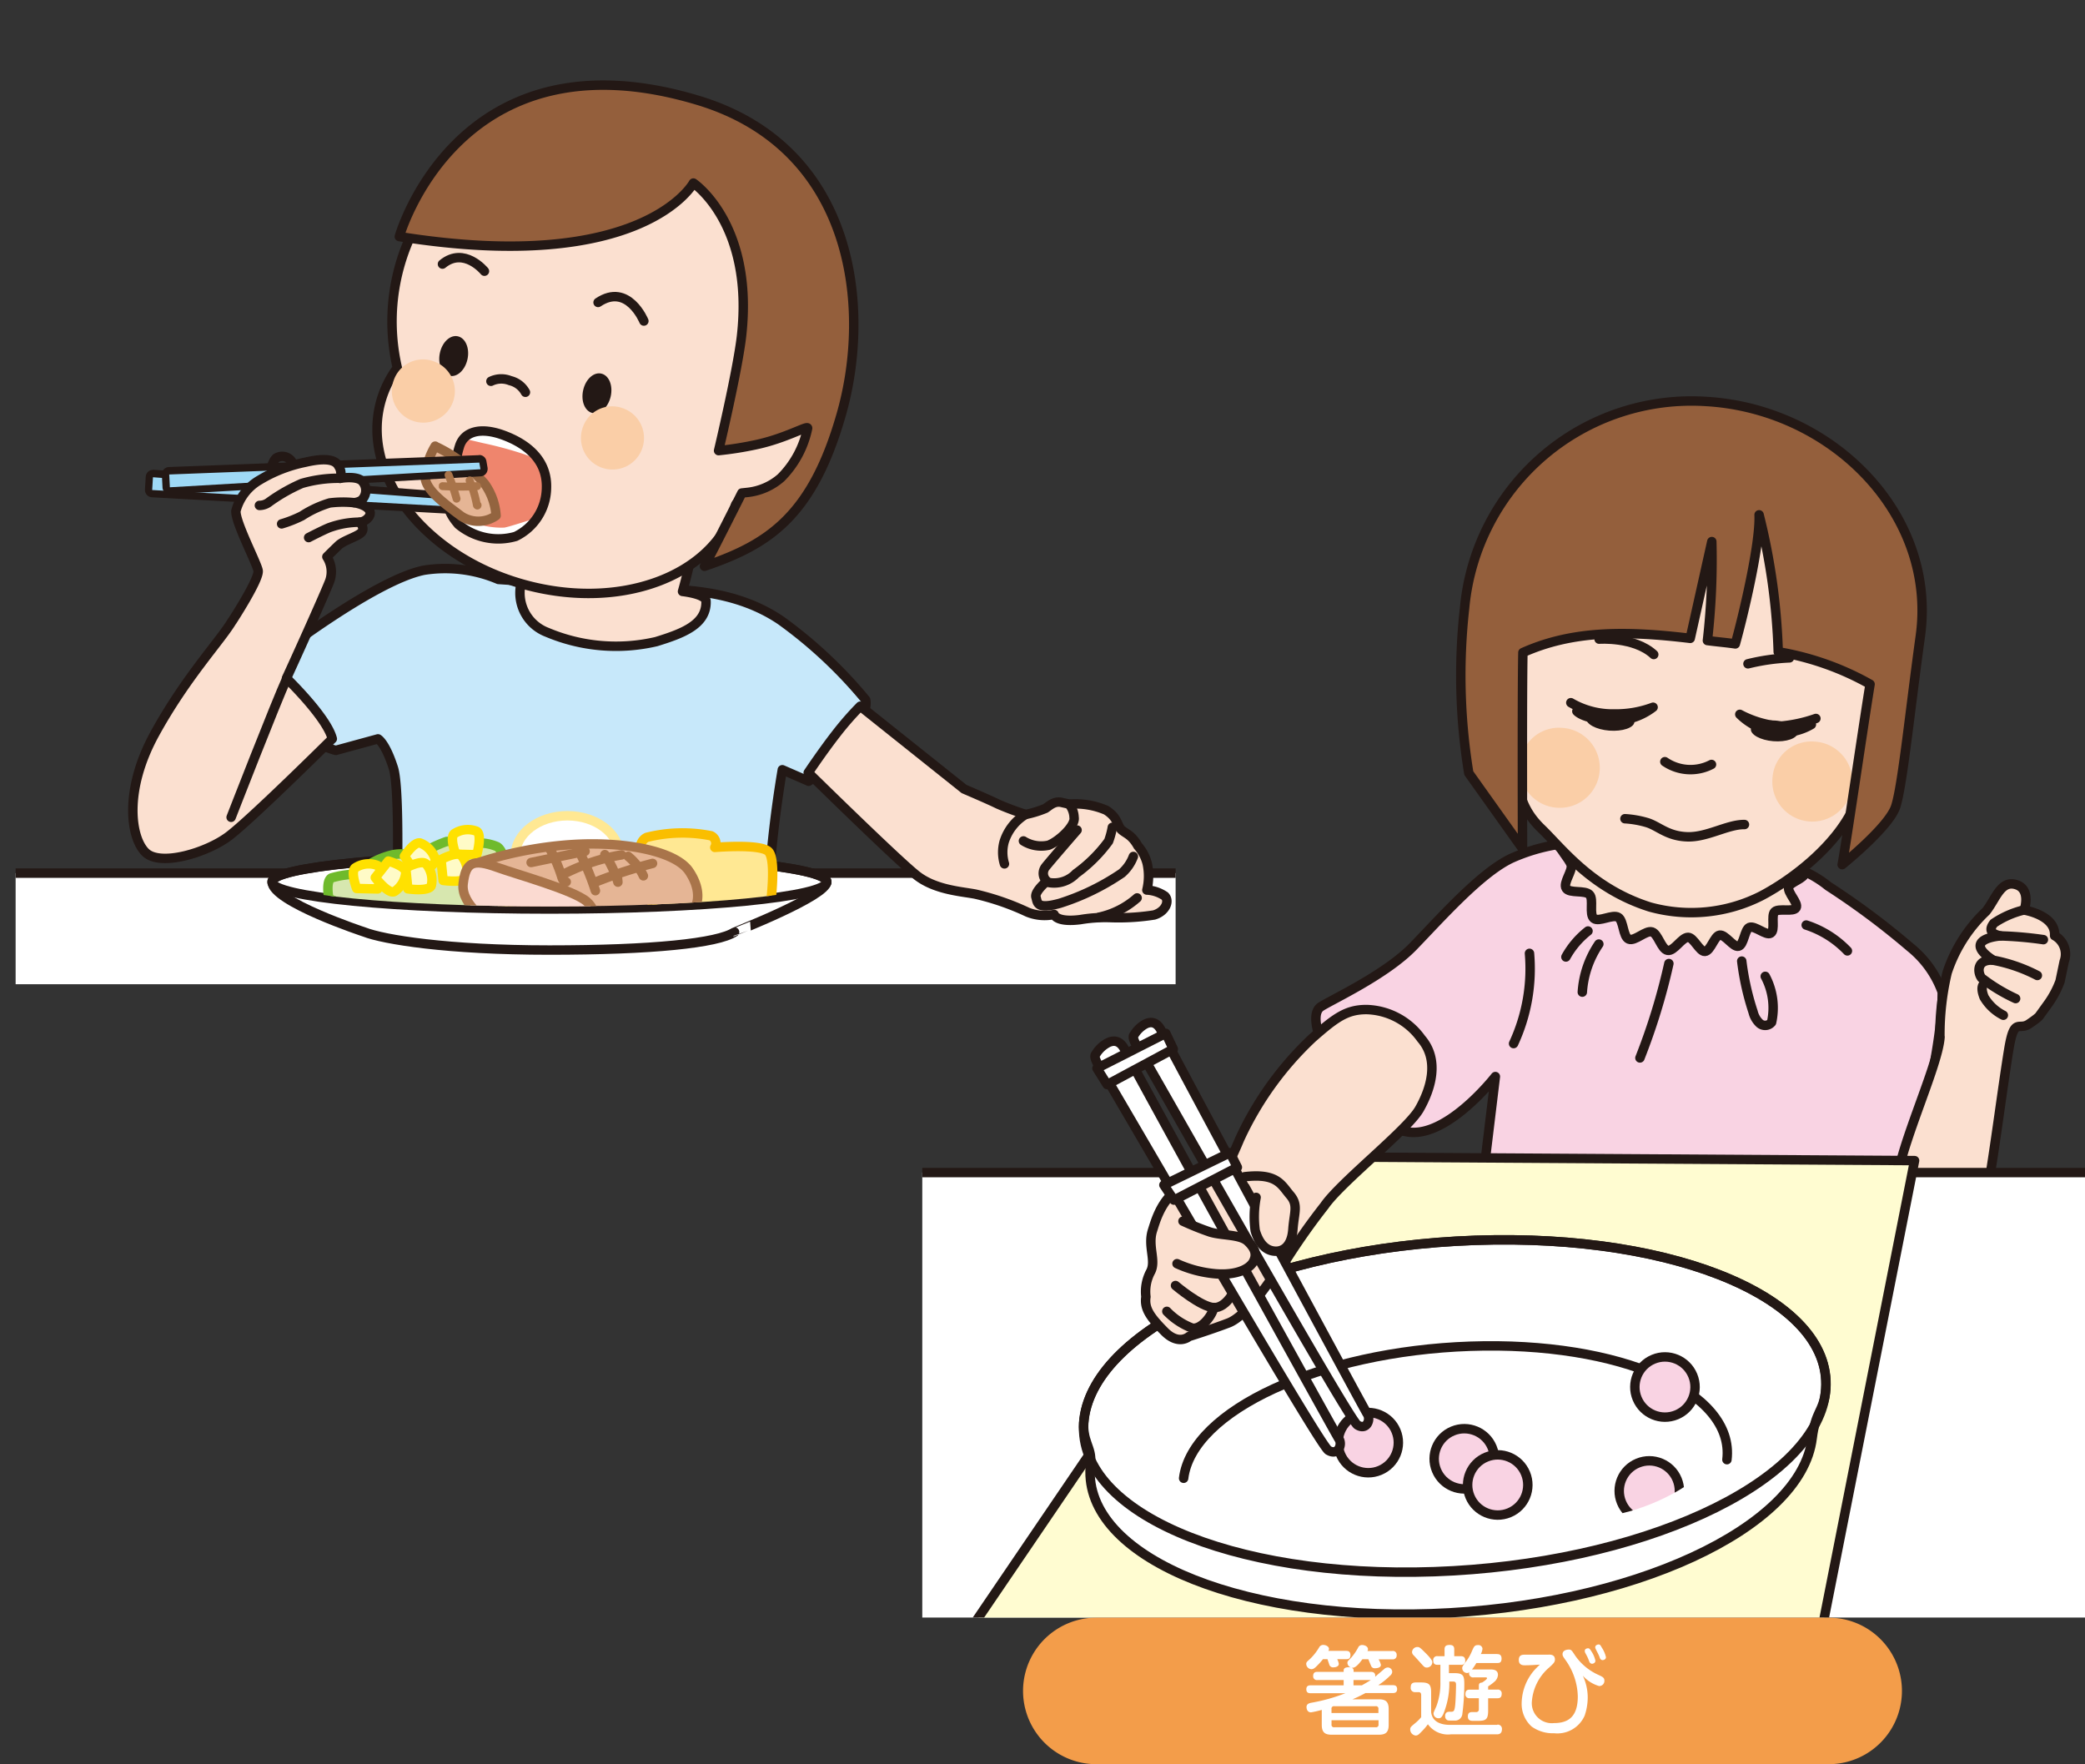 <svg id="img_22" xmlns="http://www.w3.org/2000/svg" xmlns:xlink="http://www.w3.org/1999/xlink" width="150.23" height="127.108" viewBox="0 0 150.23 127.108">
  <rect x="0" y="0" width="150.23" height="127.108" fill="#333333" stroke="none"/>
  <defs>
    <clipPath id="clip-path">
      <rect id="長方形_2091" data-name="長方形 2091" width="85.638" height="75.175" fill="none"/>
    </clipPath>
    <clipPath id="clip-path-2">
      <rect id="長方形_2086" data-name="長方形 2086" width="83.581" height="66.649" fill="none"/>
    </clipPath>
    <clipPath id="clip-path-3">
      <path id="パス_17200" data-name="パス 17200" d="M36.907,34.514a5.768,5.768,0,0,0-.261,1.759c-.968,1.945-.633,2.83.2,3.816a4.5,4.5,0,0,0,4.124.866A3.958,3.958,0,0,0,43.2,37.484c.074-2.048-1.443-3.211-3.109-3.826a4.484,4.484,0,0,0-1.471-.3,1.605,1.605,0,0,0-1.7,1.154" transform="translate(-36.057 -33.36)" fill="none"/>
    </clipPath>
    <clipPath id="clip-path-5">
      <path id="パス_17231" data-name="パス 17231" d="M22.48,67.622c0,1.08,8.945,1.955,19.985,1.955s19.985-.875,19.985-1.955-8.918-5.9-19.948-5.9-20.013,4.822-20.013,5.9" transform="translate(-22.48 -61.72)" fill="none"/>
    </clipPath>
    <clipPath id="clip-path-7">
      <rect id="長方形_2089" data-name="長方形 2089" width="3.053" height="2.737" fill="none"/>
    </clipPath>
    <clipPath id="clip-path-9">
      <rect id="長方形_2092" data-name="長方形 2092" width="83.777" height="88.645" fill="none"/>
    </clipPath>
    <clipPath id="clip-path-10">
      <path id="パス_17280" data-name="パス 17280" d="M123.837,117.06a14.893,14.893,0,0,0,8.387-3.044c-.447-3.118-6.544-3.686-6.544-3.686s-5.185,6.935-1.843,6.73" transform="translate(-122.714 -110.33)" fill="none"/>
    </clipPath>
  </defs>
  <g id="レイヤー_2" data-name="レイヤー 2" transform="translate(0)">
    <g id="レイヤー_1" data-name="レイヤー 1">
      <g id="グループ_3045" data-name="グループ 3045">
        <g id="グループ_3037" data-name="グループ 3037">
          <g id="グループ_3036" data-name="グループ 3036" clip-path="url(#clip-path)">
            <g id="グループ_3028" data-name="グループ 3028" transform="translate(1.126 4.263)" clip-path="url(#clip-path-2)">
              <path id="パス_17180" data-name="パス 17180" d="M22.339,50.636s7.382-5.753,11.049-6.507a9.788,9.788,0,0,1,5.38.661s8.043.559,10.574.642,6.469.047,9.8,2.327a32.676,32.676,0,0,1,6.088,5.706s.335,1.015-1.48,3.258a9.762,9.762,0,0,1-2.625,2.606l-1.9-.828a83.528,83.528,0,0,0-1.015,8.918,27.862,27.862,0,0,0,.335,3.426H31.369S31.787,60.2,31.2,58.371s-1.108-2.094-1.108-2.094l-3.035.828s-4.226-.884-4.729-6.46" transform="translate(-3.983 -7.305)" fill="#c7e8fa"/>
              <path id="パス_17181" data-name="パス 17181" d="M22.339,50.636s7.382-5.753,11.049-6.507a9.788,9.788,0,0,1,5.38.661s8.043.559,10.574.642,6.469.047,9.8,2.327a32.676,32.676,0,0,1,6.088,5.706s.335,1.015-1.48,3.258a9.762,9.762,0,0,1-2.625,2.606l-1.9-.828a83.528,83.528,0,0,0-1.015,8.918,27.862,27.862,0,0,0,.335,3.426H31.369S31.787,60.2,31.2,58.371s-1.108-2.094-1.108-2.094l-3.035.828s-4.226-.884-4.729-6.46Z" transform="translate(-3.983 -7.305)" fill="none" stroke="#231815" stroke-linecap="round" stroke-linejoin="round" stroke-width="0.68"/>
              <rect id="長方形_2084" data-name="長方形 2084" width="93.429" height="19.529" transform="translate(-2.122 58.644)" fill="#fff"/>
              <rect id="長方形_2085" data-name="長方形 2085" width="93.429" height="19.529" transform="translate(-2.122 58.644)" fill="none" stroke="#231815" stroke-linecap="round" stroke-linejoin="round" stroke-width="0.68"/>
              <path id="パス_17182" data-name="パス 17182" d="M62.441,68.115c0-1.08-8.945-1.945-19.985-1.945s-19.985.875-19.985,1.945c0,1.424,6.646,3.612,6.646,3.612,1.378.54,5.967,1.3,13.339,1.3s12.138-.493,13.339-1.3c0,0,6.646-2.6,6.646-3.612" transform="translate(-3.993 -8.839)" fill="#fff"/>
              <path id="パス_17183" data-name="パス 17183" d="M62.441,68.115c0-1.08-8.945-1.945-19.985-1.945s-19.985.875-19.985,1.945c0,1.424,6.646,3.612,6.646,3.612,1.378.54,5.967,1.3,13.339,1.3s12.138-.493,13.339-1.3C55.794,71.727,62.441,69.13,62.441,68.115Z" transform="translate(-3.993 -8.839)" fill="none" stroke="#231815" stroke-linecap="round" stroke-linejoin="round" stroke-width="0.68"/>
              <path id="パス_17184" data-name="パス 17184" d="M40.06,42.351a13.633,13.633,0,0,1,1.545,2.7,3.032,3.032,0,0,0,1.9,3.426,12.752,12.752,0,0,0,7.866.67c1.862-.577,3.64-1.219,3.584-2.914-.019-.521-1.694-.7-1.694-.7s.9-3.128.586-3.3-2.43,1.648-2.43,1.648Z" transform="translate(-5.209 -7.183)" fill="#fbe0d0"/>
              <path id="パス_17185" data-name="パス 17185" d="M40.06,42.351a13.633,13.633,0,0,1,1.545,2.7,3.032,3.032,0,0,0,1.9,3.426,12.752,12.752,0,0,0,7.866.67c1.862-.577,3.64-1.219,3.584-2.914-.019-.521-1.694-.7-1.694-.7s.9-3.128.586-3.3-2.43,1.648-2.43,1.648Z" transform="translate(-5.209 -7.183)" fill="none" stroke="#231815" stroke-linecap="round" stroke-linejoin="round" stroke-width="0.68"/>
              <path id="パス_17186" data-name="パス 17186" d="M60.657,28.017a14.8,14.8,0,1,0-28.6-.894,7.416,7.416,0,0,0-1.154,2.3c-1.545,5.2,2.9,11.124,9.96,13.218s14.019-.419,15.564-5.622c.251-.838,3.463.475,4.673-1.517,4.031-6.637-1.07-5.548-.447-7.493" transform="translate(-4.555 -4.885)" fill="#fbe0d0"/>
              <path id="パス_17187" data-name="パス 17187" d="M60.657,28.017a14.8,14.8,0,1,0-28.6-.894,7.416,7.416,0,0,0-1.154,2.3c-1.545,5.2,2.9,11.124,9.96,13.218s14.019-.419,15.564-5.622c.251-.838,3.463.475,4.673-1.517,4.031-6.637-1.07-5.548-.447-7.493Z" transform="translate(-4.555 -4.885)" fill="none" stroke="#231815" stroke-linecap="round" stroke-linejoin="round" stroke-width="0.68"/>
              <path id="パス_17188" data-name="パス 17188" d="M38.685,20.918s-1.461-1.8-3.025-.512" transform="translate(-4.905 -5.642)" fill="none" stroke="#231815" stroke-linecap="round" stroke-linejoin="round" stroke-width="0.68"/>
              <path id="パス_17189" data-name="パス 17189" d="M51.005,24.719s-1.145-2.793-3.3-1.34" transform="translate(-5.738 -5.851)" fill="none" stroke="#231815" stroke-linecap="round" stroke-linejoin="round" stroke-width="0.68"/>
              <path id="パス_17190" data-name="パス 17190" d="M39.41,29.5a1.715,1.715,0,0,1,1.387-.047,1.7,1.7,0,0,1,1.1.838" transform="translate(-5.164 -6.292)" fill="none" stroke="#231815" stroke-linecap="round" stroke-linejoin="round" stroke-width="0.68"/>
              <path id="パス_17191" data-name="パス 17191" d="M37.449,27.667c-.168.791-.745,1.331-1.294,1.21s-.866-.847-.7-1.638.745-1.331,1.294-1.21.866.847.7,1.638" transform="translate(-4.888 -6.062)" fill="#231815"/>
              <path id="パス_17192" data-name="パス 17192" d="M48.529,30.566c-.177.782-.763,1.322-1.312,1.191s-.847-.856-.67-1.648.763-1.322,1.313-1.191.847.856.67,1.648" transform="translate(-5.654 -6.262)" fill="#231815"/>
              <path id="パス_17193" data-name="パス 17193" d="M54.316,41.236C54.837,40.287,57,35.977,57,35.977l.438-.047a4.356,4.356,0,0,0,2.392-1.061,7.07,7.07,0,0,0,1.908-3.556c.037-.242-1.545.717-3.714,1.182a24.474,24.474,0,0,1-2.7.428s1.35-5.678,1.648-8.219c.931-8.126-3.463-11.059-3.463-11.059S49.913,20.311,32.32,17.5c0,0,4.226-14.987,21.475-9.83,11.4,3.407,12.539,15.07,10.37,22.638-2.1,7.372-5.259,9.383-9.858,10.947" transform="translate(-4.674 -4.719)" fill="#945f3c"/>
              <path id="パス_17194" data-name="パス 17194" d="M54.316,41.236C54.837,40.287,57,35.977,57,35.977l.438-.047a4.356,4.356,0,0,0,2.392-1.061,7.07,7.07,0,0,0,1.908-3.556c.037-.242-1.545.717-3.714,1.182a24.474,24.474,0,0,1-2.7.428s1.35-5.678,1.648-8.219c.931-8.126-3.463-11.059-3.463-11.059S49.913,20.311,32.32,17.5c0,0,4.226-14.987,21.475-9.83,11.4,3.407,12.539,15.07,10.37,22.638-2.1,7.372-5.259,9.383-9.858,10.947Z" transform="translate(-4.674 -4.719)" fill="none" stroke="#231815" stroke-linecap="round" stroke-linejoin="round" stroke-width="0.68"/>
              <path id="パス_17195" data-name="パス 17195" d="M31.891,29.292a2.272,2.272,0,1,0,2.876-1.331,2.23,2.23,0,0,0-2.876,1.331" transform="translate(-4.636 -6.188)" fill="#facea7"/>
              <path id="パス_17196" data-name="パス 17196" d="M46.531,32.922a2.272,2.272,0,1,0,2.876-1.331,2.23,2.23,0,0,0-2.876,1.331" transform="translate(-5.648 -6.439)" fill="#facea7"/>
              <path id="パス_17197" data-name="パス 17197" d="M36.635,36.274a5.768,5.768,0,0,1,.261-1.759c.307-1.108,1.5-1.471,3.174-.856s3.184,1.778,3.109,3.826a3.941,3.941,0,0,1-2.225,3.472,4.5,4.5,0,0,1-4.124-.866c-.838-.987-1.182-1.871-.2-3.816" transform="translate(-4.93 -6.57)" fill="#ef856d"/>
            </g>
            <g id="グループ_3029" data-name="グループ 3029" transform="translate(32.251 31.053)" clip-path="url(#clip-path-3)">
              <path id="パス_17198" data-name="パス 17198" d="M40.232,30.58c3.733,4.2,5.12,5.715,4.952,5.892s-1.4-.828-3.537-1.61a27.511,27.511,0,0,0-3.053-.828c-.977-.233-1.8-.419-2.374-.54l4.012-2.9Z" transform="translate(-36.068 -33.168)" fill="#fff"/>
              <path id="パス_17199" data-name="パス 17199" d="M43.89,39.414s-3.258,1.1-3.826,1.2a5.59,5.59,0,0,1-2.532-.5A3.867,3.867,0,0,1,35.81,37.59l-.94,1.582,1.07,3.388L41.3,43.613l2.588-4.189Z" transform="translate(-35.975 -33.653)" fill="#fff"/>
            </g>
            <g id="グループ_3030" data-name="グループ 3030" transform="translate(1.126 4.263)" clip-path="url(#clip-path-2)">
              <path id="パス_17201" data-name="パス 17201" d="M36.635,36.274a5.768,5.768,0,0,1,.261-1.759c.307-1.108,1.5-1.471,3.174-.856s3.184,1.778,3.109,3.826a3.941,3.941,0,0,1-2.225,3.472,4.5,4.5,0,0,1-4.124-.866c-.838-.987-1.182-1.871-.2-3.816Z" transform="translate(-4.93 -6.57)" fill="none" stroke="#231815" stroke-linecap="round" stroke-linejoin="round" stroke-width="0.68"/>
              <path id="パス_17202" data-name="パス 17202" d="M63.97,59.454s1.052-1.573,2.02-2.811a21.729,21.729,0,0,1,1.731-1.983L75.2,60.627s1.871.8,2.448,1.089a20.982,20.982,0,0,0,1.992.745,7.736,7.736,0,0,0,1.424-.437c.289-.186.642-.559,1.173-.428l.54.121a5.612,5.612,0,0,1,2.662.438c.884.559.782,1.136,1.117,1.424s.726.354,1.173,1.154a3.08,3.08,0,0,1,.661,1.238,4.258,4.258,0,0,1-.019,1.936,2.51,2.51,0,0,1,1.3.438c.354.372.037,1.117-.782,1.359a16.469,16.469,0,0,1-3.221.186,10.827,10.827,0,0,0-2.1.149c-1.759.223-1.88-.372-1.88-.372a3.261,3.261,0,0,1-1.918-.168,18.617,18.617,0,0,0-3.761-1.3c-.949-.186-2.848-.289-4.189-1.322s-7.847-7.428-7.847-7.428" transform="translate(-6.862 -8.043)" fill="#fbe0d0"/>
              <path id="パス_17203" data-name="パス 17203" d="M63.97,59.454s1.052-1.573,2.02-2.811a21.729,21.729,0,0,1,1.731-1.983L75.2,60.627s1.871.8,2.448,1.089a20.982,20.982,0,0,0,1.992.745,7.736,7.736,0,0,0,1.424-.437c.289-.186.642-.559,1.173-.428l.54.121a5.612,5.612,0,0,1,2.662.438c.884.559.782,1.136,1.117,1.424s.726.354,1.173,1.154a3.08,3.08,0,0,1,.661,1.238,4.258,4.258,0,0,1-.019,1.936,2.51,2.51,0,0,1,1.3.438c.354.372.037,1.117-.782,1.359a16.469,16.469,0,0,1-3.221.186,10.827,10.827,0,0,0-2.1.149c-1.759.223-1.88-.372-1.88-.372a3.261,3.261,0,0,1-1.918-.168,18.617,18.617,0,0,0-3.761-1.3c-.949-.186-2.848-.289-4.189-1.322s-7.847-7.428-7.847-7.428Z" transform="translate(-6.862 -8.043)" fill="none" stroke="#231815" stroke-linecap="round" stroke-linejoin="round" stroke-width="0.68"/>
              <path id="パス_17204" data-name="パス 17204" d="M80.63,64.894a2.432,2.432,0,0,0,1.815.307c.782-.307,1.945-1.424,1.834-2a1.593,1.593,0,0,0-.354-.949" transform="translate(-8.014 -8.568)" fill="none" stroke="#231815" stroke-linecap="round" stroke-linejoin="round" stroke-width="0.68"/>
              <path id="パス_17205" data-name="パス 17205" d="M84.6,64.235s-2.1,2.42-2.29,2.681a.738.738,0,0,0,.27,1.1,2.165,2.165,0,0,0,1.936-.642,10.558,10.558,0,0,0,2.355-2.336,5.623,5.623,0,0,0,.27-1" transform="translate(-8.121 -8.692)" fill="none" stroke="#231815" stroke-linecap="round" stroke-linejoin="round" stroke-width="0.68"/>
              <path id="パス_17206" data-name="パス 17206" d="M82.362,68.087s-.884.745-.763,1.136.019.912,1.731.438a17.034,17.034,0,0,0,4.459-2.169,3,3,0,0,0,.828-1.2" transform="translate(-8.081 -8.847)" fill="none" stroke="#231815" stroke-linecap="round" stroke-linejoin="round" stroke-width="0.68"/>
              <path id="パス_17207" data-name="パス 17207" d="M89.227,69.5A6.067,6.067,0,0,1,86.5,70.887" transform="translate(-8.42 -9.069)" fill="none" stroke="#231815" stroke-linecap="round" stroke-linejoin="round" stroke-width="0.68"/>
              <path id="パス_17208" data-name="パス 17208" d="M79.15,66.6A2.848,2.848,0,0,1,79.131,65a3.542,3.542,0,0,1,1.545-1.964" transform="translate(-7.903 -8.622)" fill="none" stroke="#231815" stroke-linecap="round" stroke-linejoin="round" stroke-width="0.68"/>
              <path id="パス_17209" data-name="パス 17209" d="M62.441,68.115c0,1.08-8.945,1.955-19.985,1.955S22.47,69.2,22.47,68.115s8.945-1.945,19.985-1.945S62.441,67.045,62.441,68.115Z" transform="translate(-3.993 -8.839)" fill="none" stroke="#231815" stroke-linecap="round" stroke-linejoin="round" stroke-width="0.68"/>
            </g>
            <g id="グループ_3031" data-name="グループ 3031" transform="translate(19.613 57.452)" clip-path="url(#clip-path-5)">
              <path id="パス_17210" data-name="パス 17210" d="M26.855,69.2s-.233-1.21.186-1.443a6.672,6.672,0,0,1,1.787-.27,5.784,5.784,0,0,1,2.653-1.406,3.18,3.18,0,0,1,1.7.149,9.04,9.04,0,0,1,2.16-1.1,4.368,4.368,0,0,1,1.629.186,3.313,3.313,0,0,1,2.011.186c.763.456.838,3.221.838,3.221l-.112,2.43S27.87,70.2,26.846,69.177" transform="translate(-22.778 -61.954)" fill="#d7e7af"/>
              <path id="パス_17211" data-name="パス 17211" d="M26.855,69.2s-.233-1.21.186-1.443a6.672,6.672,0,0,1,1.787-.27,5.784,5.784,0,0,1,2.653-1.406,3.18,3.18,0,0,1,1.7.149,9.04,9.04,0,0,1,2.16-1.1,4.368,4.368,0,0,1,1.629.186,3.313,3.313,0,0,1,2.011.186c.763.456.838,3.221.838,3.221l-.112,2.43S27.87,70.2,26.846,69.177Z" transform="translate(-22.778 -61.954)" fill="none" stroke="#6fba2c" stroke-linecap="round" stroke-linejoin="round" stroke-width="0.68"/>
              <path id="パス_17212" data-name="パス 17212" d="M48.8,66.007c0,1.582-1.685,2.867-3.761,2.867s-3.751-1.285-3.751-2.867,1.685-2.867,3.751-2.867S48.8,64.425,48.8,66.007" transform="translate(-23.781 -61.818)" fill="#fff"/>
              <ellipse id="楕円形_194" data-name="楕円形 194" cx="3.751" cy="2.867" rx="3.751" ry="2.867" transform="translate(17.519 1.322)" fill="none" stroke="#ffe893" stroke-linecap="round" stroke-linejoin="round" stroke-width="0.68"/>
              <path id="パス_17213" data-name="パス 17213" d="M51.022,66.723s-.419-1.555.419-1.936a10.571,10.571,0,0,1,4.626-.112.6.6,0,0,1,.27.838s3.184-.27,3.835.27.149,4.059.149,4.059l-8.191.838-1.1-3.947Z" transform="translate(-24.446 -61.91)" fill="#ffe893"/>
              <path id="パス_17214" data-name="パス 17214" d="M51.022,66.723s-.419-1.555.419-1.936a10.571,10.571,0,0,1,4.626-.112.6.6,0,0,1,.27.838s3.184-.27,3.835.27.149,4.059.149,4.059l-8.191.838-1.1-3.947Z" transform="translate(-24.446 -61.91)" fill="none" stroke="#fabe00" stroke-linecap="round" stroke-linejoin="round" stroke-width="0.68"/>
              <path id="パス_17215" data-name="パス 17215" d="M36.672,65.988s-.456-1.173-.112-1.48a1.766,1.766,0,0,1,1.592-.186c.456.186.037,1.7.037,1.7l-1.517-.037Z" transform="translate(-23.445 -61.892)" fill="#fffbc7"/>
              <path id="パス_17216" data-name="パス 17216" d="M36.672,65.988s-.456-1.173-.112-1.48a1.766,1.766,0,0,1,1.592-.186c.456.186.037,1.7.037,1.7l-1.517-.037Z" transform="translate(-23.445 -61.892)" fill="none" stroke="#ffe100" stroke-linecap="round" stroke-linejoin="round" stroke-width="0.68"/>
              <path id="パス_17217" data-name="パス 17217" d="M29,68.638s-.456-1.173-.112-1.48a1.766,1.766,0,0,1,1.592-.186c.456.186.037,1.7.037,1.7L29,68.638Z" transform="translate(-22.914 -62.076)" fill="#fffbc7"/>
              <path id="パス_17218" data-name="パス 17218" d="M29,68.638s-.456-1.173-.112-1.48a1.766,1.766,0,0,1,1.592-.186c.456.186.037,1.7.037,1.7L29,68.638Z" transform="translate(-22.914 -62.076)" fill="none" stroke="#ffe100" stroke-linecap="round" stroke-linejoin="round" stroke-width="0.68"/>
              <path id="パス_17219" data-name="パス 17219" d="M31.409,66.65s1.21.344,1.247.8a1.8,1.8,0,0,1-.81,1.387c-.428.251-1.387-1-1.387-1l.94-1.191Z" transform="translate(-23.032 -62.061)" fill="#fffbc7"/>
              <path id="パス_17220" data-name="パス 17220" d="M31.409,66.65s1.21.344,1.247.8a1.8,1.8,0,0,1-.81,1.387c-.428.251-1.387-1-1.387-1l.94-1.191Z" transform="translate(-23.032 -62.061)" fill="none" stroke="#ffe100" stroke-linecap="round" stroke-linejoin="round" stroke-width="0.68"/>
              <path id="パス_17221" data-name="パス 17221" d="M32.71,66.208s.689-1.061,1.136-.959a1.8,1.8,0,0,1,1.089,1.182c.112.484-1.359,1.033-1.359,1.033l-.856-1.257Z" transform="translate(-23.187 -61.964)" fill="#fffbc7"/>
              <path id="パス_17222" data-name="パス 17222" d="M32.71,66.208s.689-1.061,1.136-.959a1.8,1.8,0,0,1,1.089,1.182c.112.484-1.359,1.033-1.359,1.033l-.856-1.257Z" transform="translate(-23.187 -61.964)" fill="none" stroke="#ffe100" stroke-linecap="round" stroke-linejoin="round" stroke-width="0.68"/>
              <path id="パス_17223" data-name="パス 17223" d="M35.55,66.5s1.108-.6,1.452-.3a1.794,1.794,0,0,1,.391,1.555c-.13.475-1.694.251-1.694.251Z" transform="translate(-23.384 -62.024)" fill="#fffbc7"/>
              <path id="パス_17224" data-name="パス 17224" d="M35.55,66.5s1.108-.6,1.452-.3a1.794,1.794,0,0,1,.391,1.555c-.13.475-1.694.251-1.694.251Z" transform="translate(-23.384 -62.024)" fill="none" stroke="#ffe100" stroke-linecap="round" stroke-linejoin="round" stroke-width="0.68"/>
              <path id="パス_17225" data-name="パス 17225" d="M32.82,67.152s1.108-.6,1.452-.3a1.794,1.794,0,0,1,.391,1.555c-.13.475-1.694.251-1.694.251Z" transform="translate(-23.195 -62.069)" fill="#fffbc7"/>
              <path id="パス_17226" data-name="パス 17226" d="M32.82,67.152s1.108-.6,1.452-.3a1.794,1.794,0,0,1,.391,1.555c-.13.475-1.694.251-1.694.251Z" transform="translate(-23.195 -62.069)" fill="none" stroke="#ffe100" stroke-linecap="round" stroke-linejoin="round" stroke-width="0.68"/>
              <path id="パス_17227" data-name="パス 17227" d="M37.95,66.819a28.008,28.008,0,0,1,7.056-1.443c3.91-.27,7.586.456,8.573,1.9s.838,2.923-.605,3.6-7.437,1.257-9.141,1.136-5.883-4.17-5.883-5.194" transform="translate(-23.55 -61.969)" fill="#e5b595"/>
              <path id="パス_17228" data-name="パス 17228" d="M37.95,66.819a28.008,28.008,0,0,1,7.056-1.443c3.91-.27,7.586.456,8.573,1.9s.838,2.923-.605,3.6-7.437,1.257-9.141,1.136S37.95,67.843,37.95,66.819Z" transform="translate(-23.55 -61.969)" fill="none" stroke="#a9744a" stroke-linecap="round" stroke-linejoin="round" stroke-width="0.68"/>
              <path id="パス_17229" data-name="パス 17229" d="M39.233,71.137s-2.16-1.294-1.973-2.848.68-1.824,2.467-1.173c1.3.475,5.5,1.629,6.451,2.467s.68,2.281-1.061,2.467-4.059.27-5.883-.912" transform="translate(-23.501 -62.07)" fill="#fbdad1"/>
              <path id="パス_17230" data-name="パス 17230" d="M39.233,71.137s-2.16-1.294-1.973-2.848.68-1.824,2.467-1.173c1.3.475,5.5,1.629,6.451,2.467s.68,2.281-1.061,2.467-4.059.27-5.883-.912Z" transform="translate(-23.501 -62.07)" fill="none" stroke="#a9744a" stroke-linecap="round" stroke-linejoin="round" stroke-width="0.68"/>
            </g>
            <g id="グループ_3035" data-name="グループ 3035" transform="translate(1.126 4.263)" clip-path="url(#clip-path-2)">
              <path id="パス_17232" data-name="パス 17232" d="M13.161,38.1a.268.268,0,0,1-.186-.084.251.251,0,0,1-.065-.2l.056-.922a.243.243,0,0,1,.093-.186.294.294,0,0,1,.177-.065h.019l22.294,1.676a.262.262,0,0,1,.242.251l.028.484a.283.283,0,0,1-.074.2.26.26,0,0,1-.186.074L13.171,38.093" transform="translate(-3.331 -6.798)" fill="#9fd9f6"/>
              <path id="パス_17233" data-name="パス 17233" d="M13.207,36.9,35.5,38.575l.028.484L13.151,37.821Zm0-.531a.511.511,0,0,0-.344.13.542.542,0,0,0-.177.363l-.056.922a.56.56,0,0,0,.13.382.542.542,0,0,0,.363.177L35.5,39.581h.028a.522.522,0,0,0,.372-.158.571.571,0,0,0,.158-.4l-.028-.484a.538.538,0,0,0-.484-.5L13.254,36.36h-.037" transform="translate(-3.312 -6.778)" fill="#231815"/>
              <path id="パス_17234" data-name="パス 17234" d="M35.036,34.539a10.552,10.552,0,0,1,3.574,2.709,4.458,4.458,0,0,1,.819,2.29,2.235,2.235,0,0,1-2.5.047c-1.182-.884-2.392-1.759-2.588-2.634a4.735,4.735,0,0,1,.7-2.42" transform="translate(-4.811 -6.651)" fill="#e5b595"/>
              <path id="パス_17235" data-name="パス 17235" d="M35.036,34.539a10.552,10.552,0,0,1,3.574,2.709,4.458,4.458,0,0,1,.819,2.29,2.235,2.235,0,0,1-2.5.047c-1.182-.884-2.392-1.759-2.588-2.634a4.735,4.735,0,0,1,.7-2.42Z" transform="translate(-4.811 -6.651)" fill="none" stroke="#93643f" stroke-linecap="round" stroke-linejoin="round" stroke-width="0.68"/>
              <path id="パス_17236" data-name="パス 17236" d="M22.17,37.227s.158-1.443.586-1.787a.826.826,0,0,1,1.229.894" transform="translate(-3.972 -6.705)" fill="none" stroke="#231815" stroke-linecap="round" stroke-linejoin="round" stroke-width="0.68"/>
              <path id="パス_17237" data-name="パス 17237" d="M14.537,37.819a.294.294,0,0,1-.177-.065.234.234,0,0,1-.084-.186l-.047-.922a.292.292,0,0,1,.065-.2.234.234,0,0,1,.186-.084l22.35-.856a.261.261,0,0,1,.261.223l.084.484a.234.234,0,0,1-.056.2.288.288,0,0,1-.2.1l-22.387,1.3" transform="translate(-3.423 -6.719)" fill="#9fd9f6"/>
              <path id="パス_17238" data-name="パス 17238" d="M36.811,35.76l.084.484-22.378,1.3-.047-.922,22.34-.856Zm0-.531h-.019l-22.34.856a.532.532,0,0,0-.372.168.526.526,0,0,0-.14.382l.047.922a.5.5,0,0,0,.177.363.535.535,0,0,0,.354.13h.028l22.368-1.294a.514.514,0,0,0,.382-.2.566.566,0,0,0,.112-.419l-.084-.484a.53.53,0,0,0-.521-.437" transform="translate(-3.403 -6.699)" fill="#231815"/>
              <path id="パス_17239" data-name="パス 17239" d="M18.848,47.216s1.992-3.053,1.871-3.649-1.648-3.491-1.6-4.291a3.619,3.619,0,0,1,1.7-2.225,10.315,10.315,0,0,1,3.3-1.285c1.033-.242,2.094-.326,2.392.261a.983.983,0,0,1,.112.9s1.1-.2,1.545.158a.964.964,0,0,1,0,1.415,1.1,1.1,0,0,1-.549.177s.875.121,1.117.549-.354.847-.68.856c0,0,.4.456.093.754s-1.257.559-1.629.912-.847.828-.847.828a1.986,1.986,0,0,1,.2,1.759c-.372.959-2.383,5.418-3.109,6.991,0,0,2.914,2.811,3.3,4.366,0,0-5.911,5.864-7.493,7.037s-4.887,2.178-5.957,1.154-1.6-4.44.652-8.545,4.747-6.721,5.576-8.126" transform="translate(-3.247 -6.724)" fill="#fbe0d0"/>
              <path id="パス_17240" data-name="パス 17240" d="M18.848,47.216s1.992-3.053,1.871-3.649-1.648-3.491-1.6-4.291a3.619,3.619,0,0,1,1.7-2.225,10.315,10.315,0,0,1,3.3-1.285c1.033-.242,2.094-.326,2.392.261a.983.983,0,0,1,.112.9s1.1-.2,1.545.158a.964.964,0,0,1,0,1.415,1.1,1.1,0,0,1-.549.177s.875.121,1.117.549-.354.847-.68.856c0,0,.4.456.093.754s-1.257.559-1.629.912-.847.828-.847.828a1.986,1.986,0,0,1,.2,1.759c-.372.959-2.383,5.418-3.109,6.991,0,0,2.914,2.811,3.3,4.366,0,0-5.911,5.864-7.493,7.037s-4.887,2.178-5.957,1.154-1.6-4.44.652-8.545,4.747-6.721,5.576-8.126Z" transform="translate(-3.247 -6.724)" fill="none" stroke="#231815" stroke-linecap="round" stroke-linejoin="round" stroke-width="0.68"/>
              <path id="パス_17241" data-name="パス 17241" d="M21.49,38.975a1.15,1.15,0,0,0,.726-.261,12.624,12.624,0,0,1,2.327-1.322,9.454,9.454,0,0,1,2.765-.372" transform="translate(-3.925 -6.823)" fill="none" stroke="#231815" stroke-linecap="round" stroke-linejoin="round" stroke-width="0.68"/>
              <path id="パス_17242" data-name="パス 17242" d="M23.21,40.433a8.911,8.911,0,0,0,1.461-.577,7.8,7.8,0,0,1,2-.931,7.838,7.838,0,0,1,1.769-.019" transform="translate(-4.044 -6.951)" fill="none" stroke="#231815" stroke-linecap="round" stroke-linejoin="round" stroke-width="0.68"/>
              <path id="パス_17243" data-name="パス 17243" d="M25.3,41.527s.931-.484,1.443-.7a6.49,6.49,0,0,1,2.271-.41" transform="translate(-4.188 -7.058)" fill="none" stroke="#231815" stroke-linecap="round" stroke-linejoin="round" stroke-width="0.68"/>
              <path id="パス_17244" data-name="パス 17244" d="M19.3,62.51s3.193-8.21,4.049-10.09" transform="translate(-3.773 -7.888)" fill="none" stroke="#231815" stroke-linecap="round" stroke-linejoin="round" stroke-width="0.68"/>
              <path id="パス_17245" data-name="パス 17245" d="M44.02,65.79a10.862,10.862,0,0,1,.819,1.955c.047.158.149.363.316.344" transform="translate(-5.483 -8.813)" fill="none" stroke="#a9744a" stroke-linecap="round" stroke-linejoin="round" stroke-width="0.68"/>
              <path id="パス_17246" data-name="パス 17246" d="M46.33,66.07a20.094,20.094,0,0,1,1.089,2.672l-.037-.093" transform="translate(-5.643 -8.832)" fill="none" stroke="#a9744a" stroke-linecap="round" stroke-linejoin="round" stroke-width="0.68"/>
              <path id="パス_17247" data-name="パス 17247" d="M48.23,66.15a7.32,7.32,0,0,1,.94,1.983c0-.074-.019-.158-.019-.233" transform="translate(-5.774 -8.838)" fill="none" stroke="#a9744a" stroke-linecap="round" stroke-linejoin="round" stroke-width="0.68"/>
              <path id="パス_17248" data-name="パス 17248" d="M50.03,66.28a4.036,4.036,0,0,1,1.1,1.406" transform="translate(-5.898 -8.846)" fill="none" stroke="#a9744a" stroke-linecap="round" stroke-linejoin="round" stroke-width="0.68"/>
              <path id="パス_17249" data-name="パス 17249" d="M42.52,66.7l3.891-.81" transform="translate(-5.379 -8.82)" fill="none" stroke="#a9744a" stroke-linecap="round" stroke-linejoin="round" stroke-width="0.68"/>
              <path id="パス_17250" data-name="パス 17250" d="M44.98,67.585a14.412,14.412,0,0,1,4.226-1.415" transform="translate(-5.549 -8.839)" fill="none" stroke="#a9744a" stroke-linecap="round" stroke-linejoin="round" stroke-width="0.68"/>
              <path id="パス_17251" data-name="パス 17251" d="M47.69,68.105a34.069,34.069,0,0,1,3.938-1.275" transform="translate(-5.737 -8.885)" fill="none" stroke="#a9744a" stroke-linecap="round" stroke-linejoin="round" stroke-width="0.68"/>
              <g id="グループ_3034" data-name="グループ 3034" transform="translate(30.495 29.694)">
                <g id="グループ_3033" data-name="グループ 3033" clip-path="url(#clip-path-7)">
                  <g id="グループ_3032" data-name="グループ 3032" clip-path="url(#clip-path-7)">
                    <path id="パス_17252" data-name="パス 17252" d="M37.76,37.19a8.99,8.99,0,0,1,.521,1.75.058.058,0,0,0,.037.056c.019,0,.028-.047,0-.037" transform="translate(-35.545 -36.529)" fill="none" stroke="#a9744a" stroke-linecap="round" stroke-linejoin="round" stroke-width="0.57"/>
                    <path id="パス_17253" data-name="パス 17253" d="M36.707,38.473c-.1-.391-.419-1.34-.577-1.713" transform="translate(-35.432 -36.499)" fill="none" stroke="#a9744a" stroke-linecap="round" stroke-linejoin="round" stroke-width="0.57"/>
                    <path id="パス_17254" data-name="パス 17254" d="M35.67,37.63a22.137,22.137,0,0,0,2.485,0" transform="translate(-35.4 -36.56)" fill="none" stroke="#a9744a" stroke-linecap="round" stroke-linejoin="round" stroke-width="0.57"/>
                  </g>
                </g>
              </g>
            </g>
          </g>
        </g>
        <g id="グループ_3044" data-name="グループ 3044" transform="translate(66.453 27.898)">
          <g id="グループ_3041" data-name="グループ 3041">
            <g id="グループ_3038" data-name="グループ 3038" clip-path="url(#clip-path-9)">
              <path id="パス_17255" data-name="パス 17255" d="M122.017,65.2a13.172,13.172,0,0,0-4.682,1.145c-2.234,1.07-5.055,4.273-7.056,6.339s-5.911,3.854-6.656,4.347c-.949.633.214,3.277,1.126,4.9.8,1.424,2.309,3.686,5.157,4.124s6.293-3.993,6.293-3.993l-1.21,9.988,27.395.586a5.477,5.477,0,0,0,2.309-.894c.894-.717,3.779-11.1,3.7-15.778a7.353,7.353,0,0,0-2.318-3.23,54.974,54.974,0,0,0-5.9-4.4,7.8,7.8,0,0,0-2.914-1.48S127.063,64.378,122,65.2" transform="translate(-74.907 -32.394)" fill="#f9d3e3"/>
              <path id="パス_17256" data-name="パス 17256" d="M122.017,65.2a13.172,13.172,0,0,0-4.682,1.145c-2.234,1.07-5.055,4.273-7.056,6.339s-5.911,3.854-6.656,4.347c-.949.633.214,3.277,1.126,4.9.8,1.424,2.309,3.686,5.157,4.124s6.293-3.993,6.293-3.993l-1.21,9.988,27.395.586a5.477,5.477,0,0,0,2.309-.894c.894-.717,3.779-11.1,3.7-15.778a7.353,7.353,0,0,0-2.318-3.23,54.974,54.974,0,0,0-5.9-4.4,7.8,7.8,0,0,0-2.914-1.48S127.063,64.378,122,65.2Z" transform="translate(-74.907 -32.394)" fill="none" stroke="#231815" stroke-linecap="round" stroke-linejoin="round" stroke-width="0.68"/>
              <path id="パス_17257" data-name="パス 17257" d="M139.8,66.924c0,.419-1.089.68-1.173,1.043-.093.4.726,1.145.54,1.48s-1.266.009-1.545.289.065,1.331-.289,1.545c-.326.2-1.145-.568-1.527-.419-.354.14-.4,1.266-.791,1.359-.372.093-.959-.866-1.359-.8-.382.056-.652,1.145-1.061,1.173-.382.028-.81-1.015-1.21-1.015-.465,0-1.005,1.015-1.471.94s-.689-1.2-1.136-1.331-1.238.7-1.666.521-.372-1.34-.763-1.573c-.41-.242-1.387.363-1.75.084-.372-.3,0-1.387-.316-1.713-.326-.354-1.443-.074-1.685-.456-.251-.4.493-1.266.354-1.7s-.922-1.2-.922-1.666.773-.279.912-.7-.586-1.285-.326-1.666c.251-.363,1.34,0,1.676-.326.316-.3.028-1.4.419-1.657.363-.242,1.275.456,1.694.261.4-.186.419-1.331.847-1.48s1.136.745,1.582.652.707-1.21,1.154-1.266.959.977,1.406.977,1.024-1,1.461-.9.577,1.229,1,1.406,1.313-.549,1.694-.3.112,1.359.456,1.666,1.415-.1,1.7.251-.3,1.34-.065,1.722,1.387.326,1.555.745-.689,1.182-.6,1.62c.1.456,1.191.8,1.191,1.247" transform="translate(-76.204 -31.943)" fill="#fbe0d0"/>
              <path id="パス_17258" data-name="パス 17258" d="M139.8,66.924c0,.419-1.089.68-1.173,1.043-.093.4.726,1.145.54,1.48s-1.266.009-1.545.289.065,1.331-.289,1.545c-.326.2-1.145-.568-1.527-.419-.354.14-.4,1.266-.791,1.359-.372.093-.959-.866-1.359-.8-.382.056-.652,1.145-1.061,1.173-.382.028-.81-1.015-1.21-1.015-.465,0-1.005,1.015-1.471.94s-.689-1.2-1.136-1.331-1.238.7-1.666.521-.372-1.34-.763-1.573c-.41-.242-1.387.363-1.75.084-.372-.3,0-1.387-.316-1.713-.326-.354-1.443-.074-1.685-.456-.251-.4.493-1.266.354-1.7s-.922-1.2-.922-1.666.773-.279.912-.7-.586-1.285-.326-1.666c.251-.363,1.34,0,1.676-.326.316-.3.028-1.4.419-1.657.363-.242,1.275.456,1.694.261.4-.186.419-1.331.847-1.48s1.136.745,1.582.652.707-1.21,1.154-1.266.959.977,1.406.977,1.024-1,1.461-.9.577,1.229,1,1.406,1.313-.549,1.694-.3.112,1.359.456,1.666,1.415-.1,1.7.251-.3,1.34-.065,1.722,1.387.326,1.555.745-.689,1.182-.6,1.62c.1.456,1.191.8,1.191,1.247Z" transform="translate(-76.204 -31.943)" fill="none" stroke="#231815" stroke-linecap="round" stroke-linejoin="round" stroke-width="0.68"/>
              <path id="パス_17259" data-name="パス 17259" d="M151.334,79.422a19.376,19.376,0,0,1,.521-4.617,10.647,10.647,0,0,1,2.8-4.412c.726-.922,1.061-2.262,2.169-1.927s.586,1.834.586,1.834,2.281.363,2.188,1.843A1.52,1.52,0,0,1,160.289,74l-.3,1.434a6.893,6.893,0,0,1-.875,1.638l-.605.838s-.019.1-.763.6-1.061-.54-1.452,1.843-.931,6.553-1.359,9.141a5.4,5.4,0,0,1-3.509,4.524c-1.489.447-3.165-.763-3.267-3.351s3.044-9,3.184-11.226" transform="translate(-78.011 -32.628)" fill="#fbe0d0"/>
              <path id="パス_17260" data-name="パス 17260" d="M151.334,79.422a19.376,19.376,0,0,1,.521-4.617,10.647,10.647,0,0,1,2.8-4.412c.726-.922,1.061-2.262,2.169-1.927s.586,1.834.586,1.834,2.281.363,2.188,1.843A1.52,1.52,0,0,1,160.289,74l-.3,1.434a6.893,6.893,0,0,1-.875,1.638l-.605.838s-.019.1-.763.6-1.061-.54-1.452,1.843-.931,6.553-1.359,9.141a5.4,5.4,0,0,1-3.509,4.524c-1.489.447-3.165-.763-3.267-3.351s3.044-9,3.184-11.226Z" transform="translate(-78.011 -32.628)" fill="none" stroke="#231815" stroke-linecap="round" stroke-linejoin="round" stroke-width="0.68"/>
              <path id="パス_17261" data-name="パス 17261" d="M156.366,78.406a3.36,3.36,0,0,1-1.387-1.3c-.289-.735-.093-1,.186-1.043" transform="translate(-78.473 -33.157)" fill="none" stroke="#231815" stroke-linecap="round" stroke-linejoin="round" stroke-width="0.68"/>
              <path id="パス_17262" data-name="パス 17262" d="M159.242,72.709a27.023,27.023,0,0,0-3.09-.27c-.689.056-2.588.41-.531,1.75" transform="translate(-78.463 -32.906)" fill="none" stroke="#231815" stroke-linecap="round" stroke-linejoin="round" stroke-width="0.68"/>
              <path id="パス_17263" data-name="パス 17263" d="M157.913,70.43a6.653,6.653,0,0,0-2.187.959c-.363.465-.223.763.484.912" transform="translate(-78.521 -32.768)" fill="none" stroke="#231815" stroke-linecap="round" stroke-linejoin="round" stroke-width="0.68"/>
              <path id="パス_17264" data-name="パス 17264" d="M157.234,77.084a12.638,12.638,0,0,1-2.457-1.489c-.316-.437-.326-1.35.838-1.275a11.529,11.529,0,0,1,3.184,1.1" transform="translate(-78.456 -33.036)" fill="none" stroke="#231815" stroke-linecap="round" stroke-linejoin="round" stroke-width="0.68"/>
              <path id="パス_17265" data-name="パス 17265" d="M18.95,132.006,64.1,90.76h97.171l4.133,41.246" transform="translate(-69.076 -34.174)" fill="#fff"/>
              <path id="パス_17266" data-name="パス 17266" d="M18.95,132.006,64.1,90.76h97.171l4.133,41.246" transform="translate(-69.076 -34.174)" fill="none" stroke="#231815" stroke-linecap="round" stroke-linejoin="round" stroke-width="0.68"/>
              <path id="パス_17267" data-name="パス 17267" d="M74.08,126.932l25.431-37.4,44.876.279-7.335,37.122Z" transform="translate(-72.889 -34.089)" fill="#fffcd1"/>
              <path id="パス_17268" data-name="パス 17268" d="M74.08,126.932l25.431-37.4,44.876.279-7.335,37.122Z" transform="translate(-72.889 -34.089)" fill="none" stroke="#231815" stroke-linecap="round" stroke-linejoin="round" stroke-width="0.68"/>
              <path id="パス_17269" data-name="パス 17269" d="M85.792,112.045c-.8,6.488,10.2,11.347,24.565,10.854s26.622-6.153,27.423-12.632c.242-1.945.782-1.908.949-3.258.819-6.59-10.472-11.524-25.226-11.012s-27.367,6.274-28.186,12.864c-.2,1.6.605,2.057.465,3.184" transform="translate(-73.663 -34.533)" fill="#fff"/>
              <path id="パス_17270" data-name="パス 17270" d="M85.792,112.045c-.8,6.488,10.2,11.347,24.565,10.854s26.622-6.153,27.423-12.632c.242-1.945.782-1.908.949-3.258.819-6.59-10.472-11.524-25.226-11.012s-27.367,6.274-28.186,12.864c-.2,1.6.605,2.057.465,3.184Z" transform="translate(-73.663 -34.533)" fill="none" stroke="#231815" stroke-linecap="round" stroke-linejoin="round" stroke-width="0.68"/>
              <path id="パス_17271" data-name="パス 17271" d="M138.739,107.009c-.819,6.59-13.441,12.352-28.186,12.864s-26.045-4.422-25.226-11.012S98.759,96.509,113.513,96,139.558,100.419,138.739,107.009Z" transform="translate(-73.663 -34.533)" fill="none" stroke="#231815" stroke-linecap="round" stroke-linejoin="round" stroke-width="0.68"/>
              <path id="パス_17272" data-name="パス 17272" d="M93.03,113.711c.6-4.887,9.839-9.141,20.646-9.513s19.092,3.286,18.5,8.173" transform="translate(-74.199 -35.101)" fill="none" stroke="#231815" stroke-linecap="round" stroke-linejoin="round" stroke-width="0.68"/>
              <path id="パス_17273" data-name="パス 17273" d="M94.89,91.963a31.024,31.024,0,0,0,2.3-4.477,23.365,23.365,0,0,1,5.259-7.307c1.648-1.443,2.439-2.039,3.882-2.039a5.008,5.008,0,0,1,3.947,2.1c1.313,1.517.726,3.556-.13,5.064s-5.66,5.259-6.842,6.972a47.355,47.355,0,0,0-3.081,4.422" transform="translate(-74.327 -33.301)" fill="#fbe0d0"/>
              <path id="パス_17274" data-name="パス 17274" d="M94.89,91.963a31.024,31.024,0,0,0,2.3-4.477,23.365,23.365,0,0,1,5.259-7.307c1.648-1.443,2.439-2.039,3.882-2.039a5.008,5.008,0,0,1,3.947,2.1c1.313,1.517.726,3.556-.13,5.064s-5.66,5.259-6.842,6.972a47.355,47.355,0,0,0-3.081,4.422" transform="translate(-74.327 -33.301)" fill="none" stroke="#231815" stroke-linecap="round" stroke-linejoin="round" stroke-width="0.68"/>
              <path id="パス_17275" data-name="パス 17275" d="M109.328,111.5a2.169,2.169,0,1,1-2.169-2.169,2.165,2.165,0,0,1,2.169,2.169" transform="translate(-75.026 -35.458)" fill="#f9d3e3"/>
              <circle id="楕円形_195" data-name="楕円形 195" cx="2.169" cy="2.169" r="2.169" transform="translate(29.3 74.869) rotate(-22.5)" fill="none" stroke="#231815" stroke-linecap="round" stroke-linejoin="round" stroke-width="0.68"/>
              <path id="パス_17276" data-name="パス 17276" d="M116.758,112.749a2.169,2.169,0,1,1-2.169-2.169,2.165,2.165,0,0,1,2.169,2.169" transform="translate(-75.54 -35.544)" fill="#f9d3e3"/>
              <circle id="楕円形_196" data-name="楕円形 196" cx="2.169" cy="2.169" r="2.169" transform="translate(36.219 76.034) rotate(-22.5)" fill="none" stroke="#231815" stroke-linecap="round" stroke-linejoin="round" stroke-width="0.68"/>
              <path id="パス_17277" data-name="パス 17277" d="M119.348,114.779a2.169,2.169,0,1,1-2.169-2.169,2.165,2.165,0,0,1,2.169,2.169" transform="translate(-75.719 -35.684)" fill="#f9d3e3"/>
              <circle id="楕円形_197" data-name="楕円形 197" cx="2.169" cy="2.169" r="2.169" transform="translate(38.629 77.918) rotate(-22.5)" fill="none" stroke="#231815" stroke-linecap="round" stroke-linejoin="round" stroke-width="0.68"/>
              <path id="パス_17278" data-name="パス 17278" d="M132.3,107.2a2.169,2.169,0,1,1-2.169-2.169A2.165,2.165,0,0,1,132.3,107.2" transform="translate(-76.614 -35.16)" fill="#f9d3e3"/>
              <circle id="楕円形_198" data-name="楕円形 198" cx="2.169" cy="2.169" r="2.169" transform="translate(50.678 70.863) rotate(-22.5)" fill="none" stroke="#231815" stroke-linecap="round" stroke-linejoin="round" stroke-width="0.68"/>
            </g>
            <g id="グループ_3039" data-name="グループ 3039" transform="translate(46.463 74.803)" clip-path="url(#clip-path-10)">
              <path id="パス_17279" data-name="パス 17279" d="M131.088,115.239a2.169,2.169,0,1,1-2.169-2.169,2.165,2.165,0,0,1,2.169,2.169" transform="translate(-122.993 -110.519)" fill="#f9d3e3"/>
              <circle id="楕円形_199" data-name="楕円形 199" cx="2.169" cy="2.169" r="2.169" transform="translate(3.088 3.545) rotate(-22.5)" fill="none" stroke="#231815" stroke-linecap="round" stroke-linejoin="round" stroke-width="0.68"/>
            </g>
            <g id="グループ_3040" data-name="グループ 3040" clip-path="url(#clip-path-9)">
              <path id="パス_17281" data-name="パス 17281" d="M144.642,51s-.4,7.242-1.648,9.82-4.142,4.934-6.572,6.218a11.145,11.145,0,0,1-8.043.81c-4.2-1.331-6.32-4.207-7.81-5.641s-1.908-2.988-2.076-6.581.019-9.309.019-9.309-.149-9.932,13.628-10.156S144.8,48.754,144.642,51" transform="translate(-75.955 -30.398)" fill="#fbe0d0"/>
              <path id="パス_17282" data-name="パス 17282" d="M144.642,51s-.4,7.242-1.648,9.82-4.142,4.934-6.572,6.218a11.145,11.145,0,0,1-8.043.81c-4.2-1.331-6.32-4.207-7.81-5.641s-1.908-2.988-2.076-6.581.019-9.309.019-9.309-.149-9.932,13.628-10.156S144.8,48.754,144.642,51Z" transform="translate(-75.955 -30.398)" fill="none" stroke="#231815" stroke-linecap="round" stroke-linejoin="round" stroke-width="0.68"/>
              <path id="パス_17283" data-name="パス 17283" d="M125.19,49.469s2.541-.186,3.937,1.108" transform="translate(-76.423 -31.318)" fill="none" stroke="#231815" stroke-linecap="round" stroke-linejoin="round" stroke-width="0.68"/>
              <path id="パス_17284" data-name="パス 17284" d="M139.7,50.92a15.064,15.064,0,0,0-2.988.428" transform="translate(-77.219 -31.419)" fill="none" stroke="#231815" stroke-linecap="round" stroke-linejoin="round" stroke-width="0.68"/>
              <path id="パス_17285" data-name="パス 17285" d="M133.64,59.155a3.27,3.27,0,0,1-3.36-.2" transform="translate(-76.775 -31.974)" fill="none" stroke="#231815" stroke-linecap="round" stroke-linejoin="round" stroke-width="0.68"/>
              <path id="パス_17286" data-name="パス 17286" d="M138.61,60a2.884,2.884,0,1,0,3.062-2.6A2.82,2.82,0,0,0,138.61,60" transform="translate(-77.35 -31.866)" fill="#facea7"/>
              <path id="パス_17287" data-name="パス 17287" d="M119.06,58.937a2.884,2.884,0,1,0,3.063-2.6,2.82,2.82,0,0,0-3.062,2.6" transform="translate(-75.998 -31.793)" fill="#facea7"/>
              <path id="パス_17288" data-name="パス 17288" d="M127.19,63.37a7.12,7.12,0,0,1,1.592.279c.828.251,1.452.977,2.895,1.024s2.9-.9,4.124-.884" transform="translate(-76.561 -32.28)" fill="none" stroke="#231815" stroke-linecap="round" stroke-linejoin="round" stroke-width="0.68"/>
              <path id="パス_17289" data-name="パス 17289" d="M123,54.39a5.969,5.969,0,0,0,3.128.81,7.627,7.627,0,0,0,2.8-.484,4.684,4.684,0,0,1-3.184.959c-1.9-.149-2.309-.67-2.309-.67" transform="translate(-76.271 -31.659)" fill="none" stroke="#231815" stroke-linecap="round" stroke-linejoin="round" stroke-width="0.68"/>
              <path id="パス_17290" data-name="パス 17290" d="M141.563,55.588a10.419,10.419,0,0,1-2.634.559,7.547,7.547,0,0,1-2.848-.856,4.585,4.585,0,0,0,2.83,1.3,4.175,4.175,0,0,0,2.327-.568" transform="translate(-77.176 -31.721)" fill="none" stroke="#231815" stroke-linecap="round" stroke-linejoin="round" stroke-width="0.68"/>
              <path id="パス_17291" data-name="パス 17291" d="M126.006,54.949c-.959-.074-1.769.2-1.806.605s.7.81,1.648.884,1.769-.2,1.815-.605-.7-.81-1.648-.884" transform="translate(-76.354 -31.696)" fill="#231815"/>
              <path id="パス_17292" data-name="パス 17292" d="M138.708,55.769c-.931-.074-1.722.2-1.769.605s.68.81,1.61.884,1.722-.2,1.769-.605-.68-.81-1.61-.884" transform="translate(-77.235 -31.753)" fill="#231815"/>
              <path id="パス_17293" data-name="パス 17293" d="M132.243,31.077a16.416,16.416,0,0,0-17.481,14.856,43.466,43.466,0,0,0,.3,11.915l3.872,5.436s-.037-11.207.028-14.121c3.528-1.582,7.344-1.592,12.055-1.024l1.555-6.972a51.219,51.219,0,0,1-.316,7.13c.614.084,1.4.149,2.011.242.5-1.769,1.806-7.158,1.713-9.3a46.31,46.31,0,0,1,1.378,9.867,20.329,20.329,0,0,1,6.618,2.336c-.493,3-1.75,11.673-2.011,13,0,0,3.37-2.709,3.854-4.18s1.015-6.758,1.778-12.287c1.21-8.713-6.293-16.336-15.368-16.9" transform="translate(-75.685 -30.044)" fill="#945f3c"/>
              <path id="パス_17294" data-name="パス 17294" d="M132.243,31.077a16.416,16.416,0,0,0-17.481,14.856,43.466,43.466,0,0,0,.3,11.915l3.872,5.436s-.037-11.207.028-14.121c3.528-1.582,7.344-1.592,12.055-1.024l1.555-6.972a51.219,51.219,0,0,1-.316,7.13c.614.084,1.4.149,2.011.242.5-1.769,1.806-7.158,1.713-9.3a46.31,46.31,0,0,1,1.378,9.867,20.329,20.329,0,0,1,6.618,2.336c-.493,3-1.75,11.673-2.011,13,0,0,3.37-2.709,3.854-4.18s1.015-6.758,1.778-12.287c1.21-8.713-6.293-16.336-15.368-16.9Z" transform="translate(-75.685 -30.044)" fill="none" stroke="#231815" stroke-linecap="round" stroke-linejoin="round" stroke-width="0.68"/>
              <path id="パス_17295" data-name="パス 17295" d="M136.23,74.39a19,19,0,0,0,.819,3.668,1.65,1.65,0,0,0,.475.819.6.6,0,0,0,.856-.074,4.825,4.825,0,0,0-.456-3.314" transform="translate(-77.186 -33.042)" fill="none" stroke="#231815" stroke-linecap="round" stroke-linejoin="round" stroke-width="0.68"/>
              <path id="パス_17296" data-name="パス 17296" d="M130.435,74.58a45.469,45.469,0,0,1-2.085,6.8" transform="translate(-76.641 -33.055)" fill="none" stroke="#231815" stroke-linecap="round" stroke-linejoin="round" stroke-width="0.68"/>
              <path id="パス_17297" data-name="パス 17297" d="M125.081,73.07a6.967,6.967,0,0,0-1.191,3.463" transform="translate(-76.333 -32.95)" fill="none" stroke="#231815" stroke-linecap="round" stroke-linejoin="round" stroke-width="0.68"/>
              <path id="パス_17298" data-name="パス 17298" d="M141.22,71.6a7.154,7.154,0,0,1,2.969,1.862" transform="translate(-77.531 -32.849)" fill="none" stroke="#231815" stroke-linecap="round" stroke-linejoin="round" stroke-width="0.68"/>
              <path id="パス_17299" data-name="パス 17299" d="M119.715,73.79a12.807,12.807,0,0,1-1.145,6.5" transform="translate(-75.965 -33)" fill="none" stroke="#231815" stroke-linecap="round" stroke-linejoin="round" stroke-width="0.68"/>
              <path id="パス_17300" data-name="パス 17300" d="M122.62,73.931a6.171,6.171,0,0,1,1.592-1.871" transform="translate(-76.245 -32.88)" fill="none" stroke="#231815" stroke-linecap="round" stroke-linejoin="round" stroke-width="0.68"/>
              <path id="パス_17301" data-name="パス 17301" d="M96.8,91.713a4.048,4.048,0,0,1,2.7,2.616c.484,1.983.382,2.9-.009,3.574s-2.132,3.239-3.435,3.733-2.848.977-2.848.977-.735.67-1.759-.363-1.471-1.648-1.34-2.5a3.028,3.028,0,0,1,.316-1.769c.465-.81-.214-1.852.158-3.016s1.3-4.757,6.227-3.239" transform="translate(-73.995 -34.215)" fill="#fbe0d0"/>
              <path id="パス_17302" data-name="パス 17302" d="M96.8,91.713a4.048,4.048,0,0,1,2.7,2.616c.484,1.983.382,2.9-.009,3.574s-2.132,3.239-3.435,3.733-2.848.977-2.848.977-.735.67-1.759-.363-1.471-1.648-1.34-2.5a3.028,3.028,0,0,1,.316-1.769c.465-.81-.214-1.852.158-3.016s1.3-4.757,6.227-3.239Z" transform="translate(-73.995 -34.215)" fill="none" stroke="#231815" stroke-linecap="round" stroke-linejoin="round" stroke-width="0.68"/>
              <path id="パス_17303" data-name="パス 17303" d="M92.4,99.429s1.824,1.545,2.755,1.592S96.924,99.644,97,98.48" transform="translate(-74.155 -34.707)" fill="none" stroke="#231815" stroke-linecap="round" stroke-linejoin="round" stroke-width="0.68"/>
              <path id="パス_17304" data-name="パス 17304" d="M91.73,101.479a5.038,5.038,0,0,0,1.834,1.21c.717.1,1.48-1.005,1.545-1.489" transform="translate(-74.109 -34.895)" fill="none" stroke="#231815" stroke-linecap="round" stroke-linejoin="round" stroke-width="0.68"/>
              <path id="パス_17305" data-name="パス 17305" d="M89.167,80.081a2.116,2.116,0,0,1,.819-.819c.559-.289.959-.019,1.219.586s14.521,27.1,14.791,27.5-.047,1.21-.717.791S90.042,81.84,89.512,81.03s-.344-.959-.344-.959" transform="translate(-73.929 -33.37)" fill="#fff"/>
              <path id="パス_17306" data-name="パス 17306" d="M89.167,80.081a2.116,2.116,0,0,1,.819-.819c.559-.289.959-.019,1.219.586s14.521,27.1,14.791,27.5-.047,1.21-.717.791S90.042,81.84,89.512,81.03s-.344-.959-.344-.959Z" transform="translate(-73.929 -33.37)" fill="none" stroke="#231815" stroke-linecap="round" stroke-linejoin="round" stroke-width="0.68"/>
              <path id="パス_17307" data-name="パス 17307" d="M86.207,81.558a2.217,2.217,0,0,1,.875-.847c.586-.3,1.015-.028,1.285.6s15.1,27.525,15.378,27.935-.065,1.238-.763.819S87.12,83.355,86.561,82.535s-.354-.977-.354-.977" transform="translate(-73.725 -33.47)" fill="#fff"/>
              <path id="パス_17308" data-name="パス 17308" d="M86.207,81.558a2.217,2.217,0,0,1,.875-.847c.586-.3,1.015-.028,1.285.6s15.1,27.525,15.378,27.935-.065,1.238-.763.819S87.12,83.355,86.561,82.535s-.354-.977-.354-.977Z" transform="translate(-73.725 -33.47)" fill="none" stroke="#231815" stroke-linecap="round" stroke-linejoin="round" stroke-width="0.68"/>
              <path id="パス_17309" data-name="パス 17309" d="M96.266,89.22,91.5,91.547l.726,1.089,4.57-2.364Z" transform="translate(-74.093 -34.067)" fill="#fff"/>
              <path id="パス_17310" data-name="パス 17310" d="M96.266,89.22,91.5,91.547l.726,1.089,4.57-2.364Z" transform="translate(-74.093 -34.067)" fill="none" stroke="#231815" stroke-linecap="round" stroke-linejoin="round" stroke-width="0.68"/>
              <path id="パス_17311" data-name="パス 17311" d="M91.281,79.98,86.32,82.5l.735,1.173,4.766-2.56Z" transform="translate(-73.735 -33.428)" fill="#fff"/>
              <path id="パス_17312" data-name="パス 17312" d="M91.281,79.98,86.32,82.5l.735,1.173,4.766-2.56Z" transform="translate(-73.735 -33.428)" fill="none" stroke="#231815" stroke-linecap="round" stroke-linejoin="round" stroke-width="0.68"/>
              <path id="パス_17313" data-name="パス 17313" d="M98.578,92.565a7.432,7.432,0,0,0-.065,2.392c.223.773.633,1.368,1.3,1.471s1.322-.3,1.415-1.555.41-1.759-.214-2.485S100.1,90.8,97.75,91.076" transform="translate(-74.525 -34.192)" fill="#fbe0d0"/>
              <path id="パス_17314" data-name="パス 17314" d="M98.578,92.565a7.432,7.432,0,0,0-.065,2.392c.223.773.633,1.368,1.3,1.471s1.322-.3,1.415-1.555.41-1.759-.214-2.485S100.1,90.8,97.75,91.076" transform="translate(-74.525 -34.192)" fill="none" stroke="#231815" stroke-linecap="round" stroke-linejoin="round" stroke-width="0.68"/>
              <path id="パス_17315" data-name="パス 17315" d="M92.948,94.52a20.161,20.161,0,0,0,1.945.782c.838.27,2.169.149,2.727.68s.661.977.391,1.471-1.182.987-2.737.856a8.451,8.451,0,0,1-2.755-.726" transform="translate(-74.164 -34.434)" fill="#fbe0d0"/>
              <path id="パス_17316" data-name="パス 17316" d="M92.948,94.52a20.161,20.161,0,0,0,1.945.782c.838.27,2.169.149,2.727.68s.661.977.391,1.471-1.182.987-2.737.856a8.451,8.451,0,0,1-2.755-.726" transform="translate(-74.164 -34.434)" fill="none" stroke="#231815" stroke-linecap="round" stroke-linejoin="round" stroke-width="0.68"/>
            </g>
          </g>
          <g id="グループ_3043" data-name="グループ 3043" transform="translate(7.261 88.654)">
            <path id="パス_17317" data-name="パス 17317" d="M85.878,125.21a5.278,5.278,0,1,0,0,10.556h52.77a5.278,5.278,0,0,0,0-10.556Z" transform="translate(-80.6 -125.21)" fill="#f39d4a"/>
            <g id="グループ_3042" data-name="グループ 3042" transform="translate(20.404 1.936)">
              <path id="パス_17318" data-name="パス 17318" d="M106.765,130.8c-.428.223-.586.3-.912.438h1.9c.475,0,.707.158.707.707v1.136c0,.549-.233.707-.707.707h-3.407c-.465,0-.707-.158-.707-.707V132a6.964,6.964,0,0,1-.773.177c-.3,0-.326-.3-.326-.382,0-.2.149-.27.335-.307a12.74,12.74,0,0,0,2.467-.689h-2.5c-.121,0-.316-.009-.316-.289s.233-.279.316-.279h2.374v-.382h-1.88a.269.269,0,0,1-.316-.3c0-.3.233-.289.316-.289h1.88v-.1c0-.158.121-.233.363-.233.13,0,.354.028.354.233v.1h1.247c.3,0,.326.2.307.354.093-.084.54-.465.642-.549a.377.377,0,0,1,.27-.121.318.318,0,0,1,.316.307.366.366,0,0,1-.149.279,5.051,5.051,0,0,1-.856.689h1.043c.121,0,.316.009.316.289s-.233.279-.316.279h-1.983Zm-3.044-2.448a4.741,4.741,0,0,1-.354.4c-.214.223-.326.316-.475.316a.393.393,0,0,1-.372-.372c0-.121.028-.149.27-.363a3.877,3.877,0,0,0,.67-.856.33.33,0,0,1,.289-.158c.186,0,.41.112.41.289a.31.31,0,0,1-.047.14h1.266c.112,0,.326,0,.326.3s-.186.3-.326.3h-.624a1.1,1.1,0,0,1,.112.335c0,.2-.242.251-.382.251a.279.279,0,0,1-.3-.186c-.019-.065-.121-.354-.13-.4h-.335Zm4,3.872v-.289a.172.172,0,0,0-.2-.2H104.54a.172.172,0,0,0-.2.2v.289Zm-3.379.521v.307a.173.173,0,0,0,.2.2h2.988a.177.177,0,0,0,.2-.2v-.307Zm2.225-4.394c-.168.223-.456.614-.707.614a.375.375,0,0,1-.372-.335c0-.112,0-.121.27-.391a3.826,3.826,0,0,0,.5-.726.3.3,0,0,1,.3-.186c.158,0,.41.093.41.3a.241.241,0,0,1-.037.13h1.787a.269.269,0,0,1,.316.3.272.272,0,0,1-.316.3h-.987a1.236,1.236,0,0,1,.168.4c0,.242-.382.242-.41.242a.276.276,0,0,1-.307-.2c-.037-.074-.158-.382-.186-.447h-.437Zm-.037,1.88c.121-.074.382-.214.642-.382h-1.247v.382h.605Z" transform="translate(-102.52 -127.292)" fill="#fff"/>
              <path id="パス_17319" data-name="パス 17319" d="M116.844,133.063a.3.3,0,0,1,.335.326c0,.316-.2.372-.354.372H113.5a1.78,1.78,0,0,1-1.657-.726,4.407,4.407,0,0,1-.437.512c-.2.2-.279.3-.447.3a.441.441,0,0,1-.391-.437c0-.158.056-.2.316-.419a3.129,3.129,0,0,0,.475-.465v-1.582c0-.065,0-.223-.186-.223h-.233a.3.3,0,0,1-.335-.335c0-.27.121-.363.363-.363h.382c.586,0,.726.149.726.726v1.4c.093.931,1.126.931,1.415.931h3.351Zm-5.148-5.138c.465.465.465.577.465.661a.393.393,0,0,1-.382.363c-.168,0-.2-.037-.465-.335-.074-.084-.419-.465-.493-.54a.339.339,0,0,1-.121-.242.386.386,0,0,1,.382-.363c.158,0,.214.056.605.447Zm1.024.828h-.177c-.158,0-.316-.037-.316-.316a.274.274,0,0,1,.316-.307h.5v-.493c0-.233.112-.316.372-.316.316,0,.326.2.326.316v.493h.465c.158,0,.326.037.326.316a.278.278,0,0,1-.326.307h-.847v.6h.4c.661,0,.707.214.707.819a16.525,16.525,0,0,1-.14,2.113.525.525,0,0,1-.577.484c-.419,0-.456,0-.521-.037a.3.3,0,0,1-.14-.289.274.274,0,0,1,.158-.289.846.846,0,0,1,.261-.019c.186,0,.242-.047.289-.372.047-.3.074-1.275.074-1.582,0-.158-.047-.223-.214-.223h-.27a5.761,5.761,0,0,1-.3,1.983c-.2.633-.335.661-.465.661a.348.348,0,0,1-.372-.335.184.184,0,0,1,.019-.1c.009-.037.121-.279.186-.428a4.733,4.733,0,0,0,.289-1.759v-1.238Zm4.105-.773c.093,0,.326,0,.326.326s-.2.316-.326.316h-1.489a4.033,4.033,0,0,1-.316.465h1.294c.2,0,.577,0,.577.391a.715.715,0,0,1-.289.521,3.068,3.068,0,0,1-.419.307v.233h.661a.272.272,0,0,1,.316.307c0,.307-.2.316-.316.316h-.661v.912c0,.717-.251.717-.912.717h-.13c-.186,0-.419,0-.419-.326,0-.307.223-.307.307-.307h.3a.183.183,0,0,0,.186-.2v-.8h-.661a.269.269,0,0,1-.307-.3c0-.214.093-.316.307-.316h.661v-.289c0-.2.13-.214.233-.223.056-.037.354-.223.354-.307,0-.065-.065-.065-.093-.065h-.875a.281.281,0,0,1-.307-.372.255.255,0,0,1-.168.056.356.356,0,0,1-.344-.344c0-.112.037-.168.27-.475a3.36,3.36,0,0,0,.438-.773c.14-.316.186-.419.428-.419a.292.292,0,0,1,.326.261,1.013,1.013,0,0,1-.121.382h1.154Z" transform="translate(-103.077 -127.292)" fill="#fff"/>
              <path id="パス_17320" data-name="パス 17320" d="M121.112,128.016c.168,0,.465,0,.465.354,0,.186-.1.289-.419.577a3.583,3.583,0,0,0-1.247,2.513,1.441,1.441,0,0,0,1.592,1.489c1.07,0,1.722-.484,1.722-1.927a4.68,4.68,0,0,0-.866-2.588c-.2-.279-.233-.344-.233-.447,0-.335.428-.335.437-.335.186,0,.214.037.456.41a4.049,4.049,0,0,0,1.694,1.415c.3.14.428.2.428.41a.368.368,0,0,1-.391.391,2.5,2.5,0,0,1-1.164-.745,3.692,3.692,0,0,1,.354,1.582,4.091,4.091,0,0,1-.223,1.3,2.148,2.148,0,0,1-2.2,1.266,2.61,2.61,0,0,1-1.62-.484,2.19,2.19,0,0,1-.717-1.676,3.726,3.726,0,0,1,.856-2.318,5.456,5.456,0,0,1,.456-.465c-.354.019-.717.047-1.08.047-.13,0-.438,0-.438-.382s.27-.382.447-.382H121.1Zm2.634-.149a.839.839,0,0,1-.019-.121c0-.149.158-.186.233-.186.1,0,.13.037.3.307a1.968,1.968,0,0,1,.233.586c0,.186-.2.223-.242.223a.232.232,0,0,1-.186-.13c-.037-.093-.1-.27-.149-.363-.019-.047-.149-.279-.168-.326Zm.735-.382c0-.14.149-.2.242-.2.112,0,.121.037.279.3a2.026,2.026,0,0,1,.251.614c0,.186-.2.214-.251.214a.216.216,0,0,1-.177-.13,2.864,2.864,0,0,0-.149-.354C124.5,127.588,124.481,127.551,124.481,127.485Z" transform="translate(-103.658 -127.29)" fill="#fff"/>
            </g>
          </g>
        </g>
      </g>
    </g>
  </g>
</svg>
